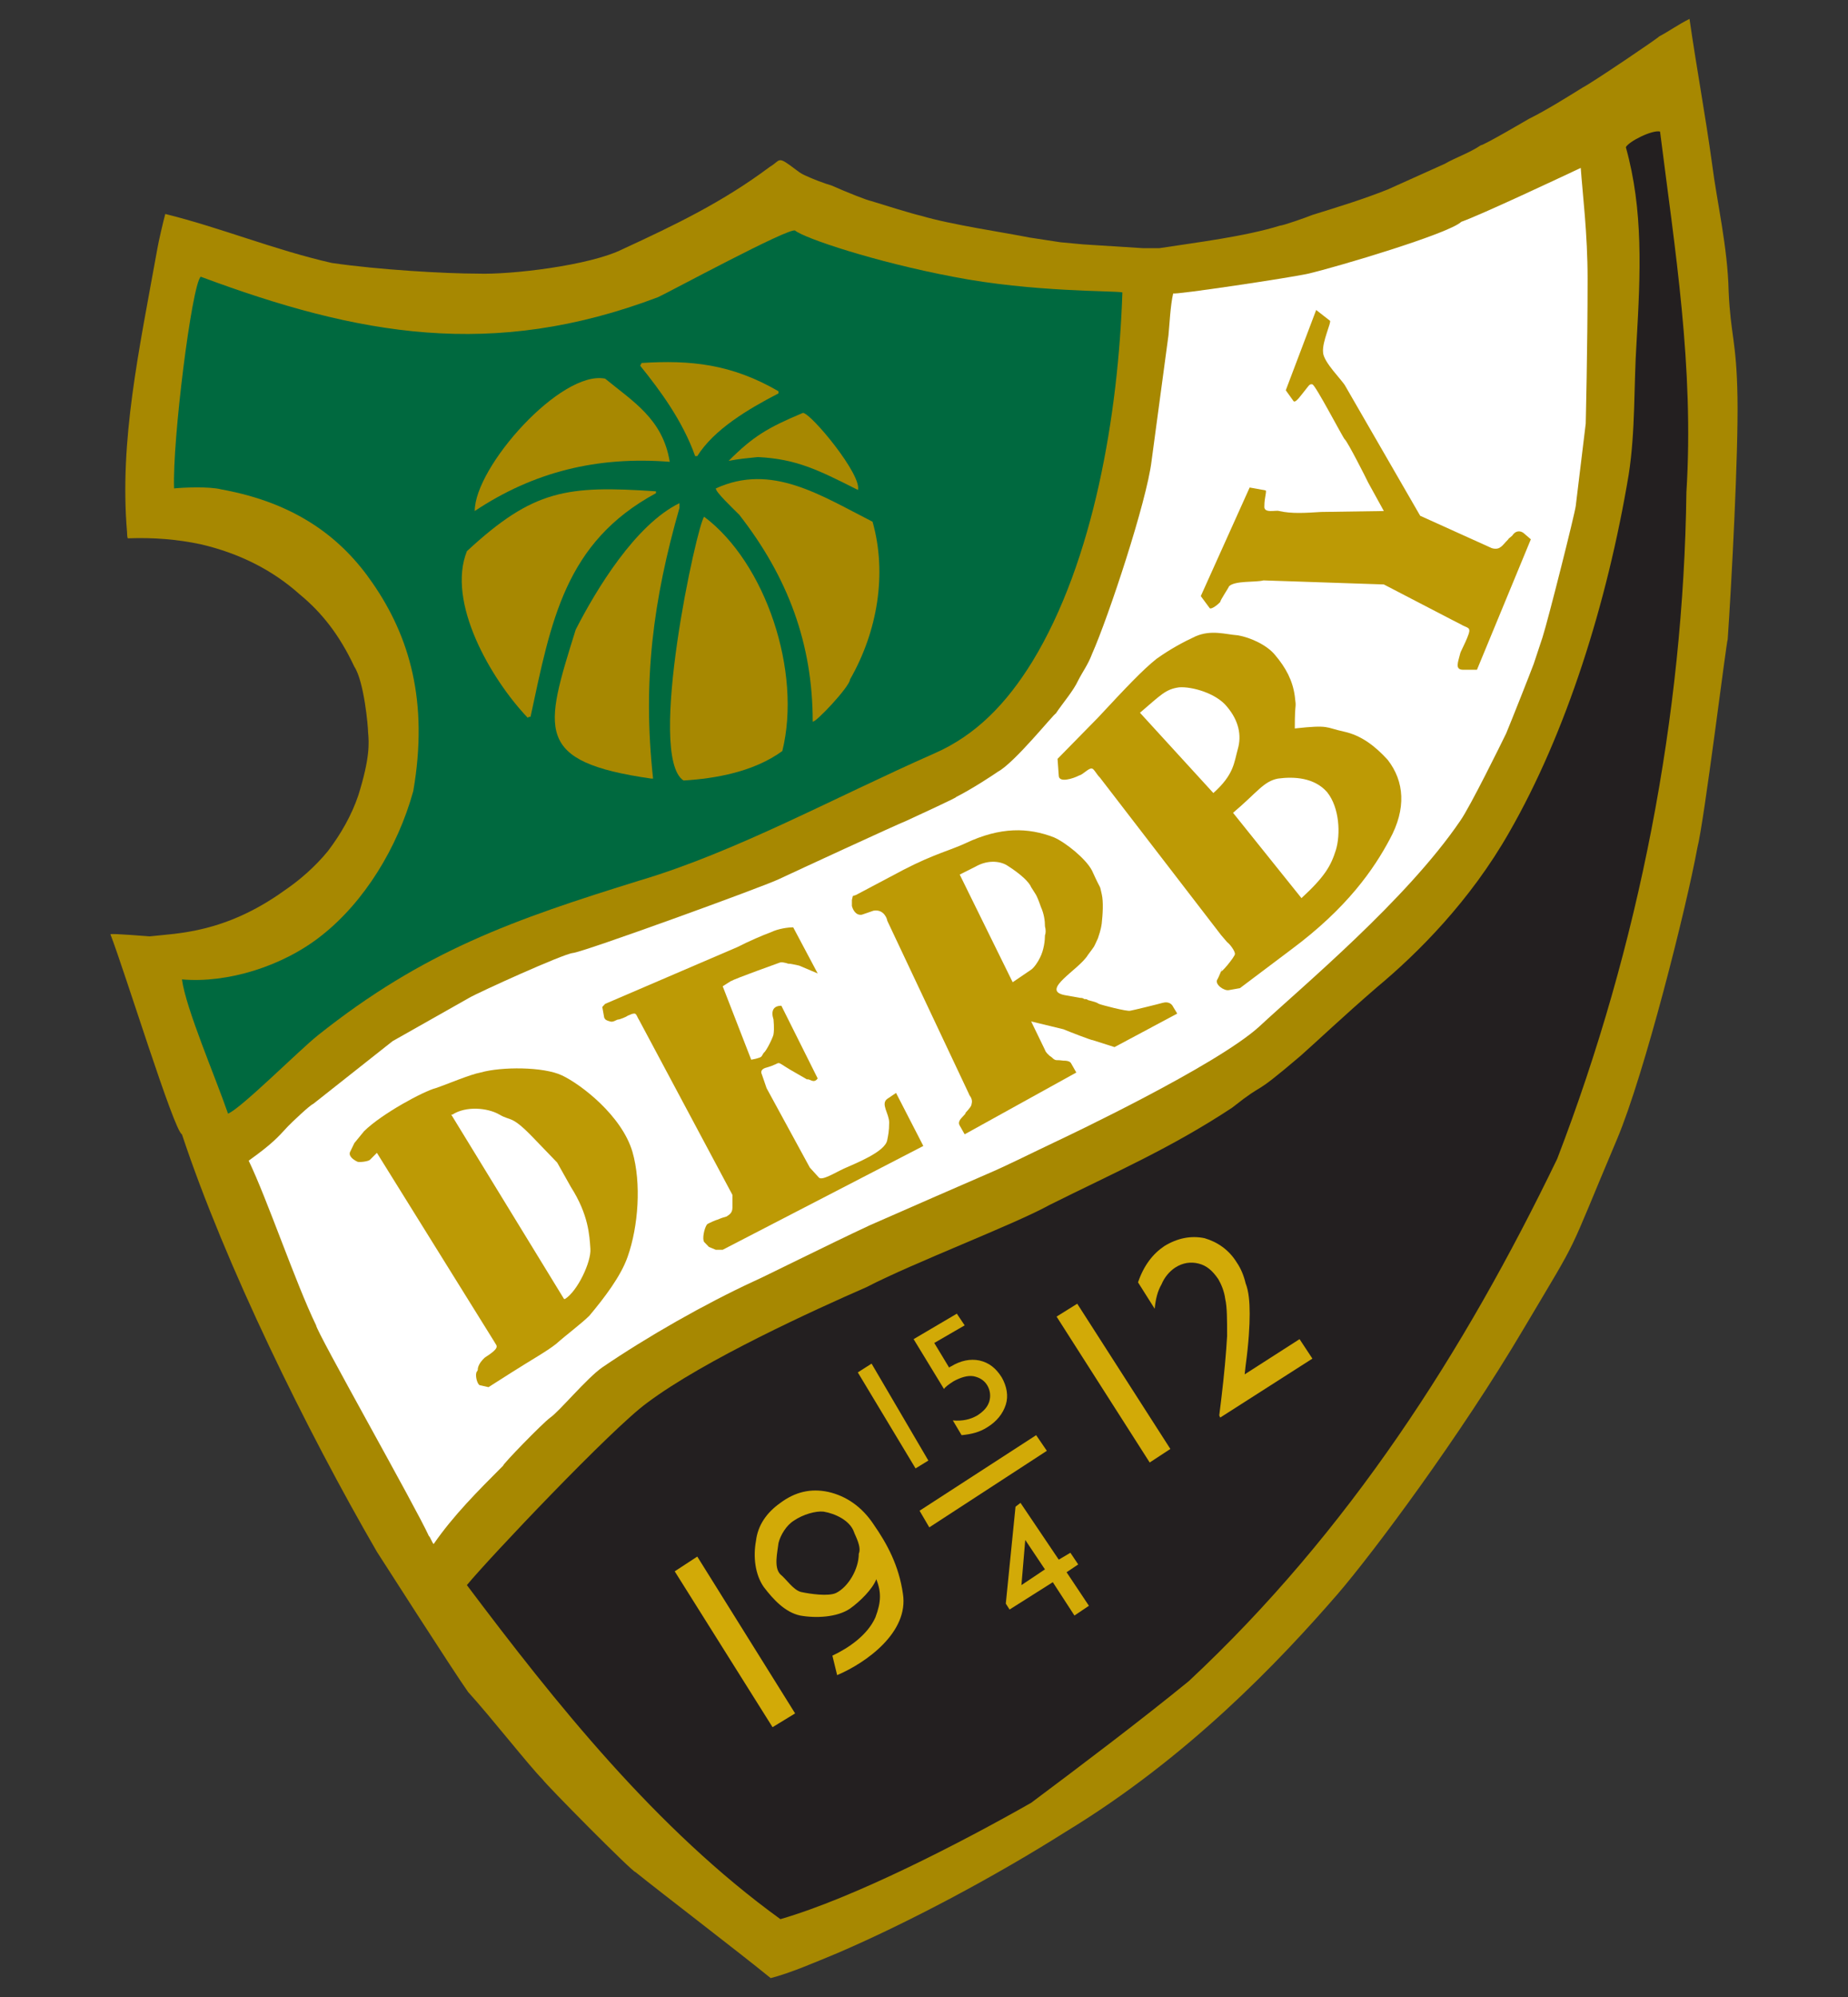 <?xml version="1.0" encoding="utf-8"?>
<!-- Generator: Adobe Illustrator 16.0.0, SVG Export Plug-In . SVG Version: 6.00 Build 0)  -->
<!DOCTYPE svg PUBLIC "-//W3C//DTD SVG 1.1//EN" "http://www.w3.org/Graphics/SVG/1.1/DTD/svg11.dtd">
<svg version="1.1" id="Layer_1" xmlns="http://www.w3.org/2000/svg" xmlns:xlink="http://www.w3.org/1999/xlink" x="0px" y="0px"
	 width="500px" height="540px" viewBox="0 0 500 540" enable-background="new 0 0 500 540" xml:space="preserve">
<rect x="0" y="0" width="500" height="540" fill="#333333" stroke="none"/>
<g>
	<path fill-rule="evenodd" clip-rule="evenodd" fill="#A78801" d="M208.516,534.889c-8.749-7.129-29.954-23.311-36.567-28.657
		c-0.83,0-24.161-23.575-25.184-25.113c-3.463-3.463-14.076-16.973-20.111-23.594c-3.473-4.82-24.678-37.914-24.678-37.914
		c-19.079-32.891-41.063-77.67-52.749-112.884c-2.126-0.841-15.362-43.757-19.352-54.105c0.517-0.265,10.35,0.577,10.613,0.577
		c7.453-0.842,20.425-0.842,36.556-12.466c3.99-2.704,8.223-6.359,11.686-10.603c3.413-4.496,6.37-9.569,8.232-15.099
		c3.149-10.096,2.896-14.075,2.633-16.962c0-1.6-1.084-13.812-3.727-17.802c-3.979-8.476-8.729-14.582-14.835-19.595
		c-7.402-6.622-16.455-11.118-26.734-13.498c-6.359-1.348-12.729-1.863-19.665-1.61c-0.253,0-0.253-1.6-0.253-1.6
		c-2.117-24.861,3.21-49.022,8.222-76.859c0.253-1.591,1.6-7.383,2.117-9.246c15.098,3.737,29.69,9.772,45.052,13.246
		c12.718,1.863,30.774,2.886,39.513,2.886c8.729,0.324,30.197-2.127,39.199-6.623c14.319-6.612,27.037-12.719,39.767-22.227
		c3.149-1.863,1.864-3.221,7.129,0.77c1.357,1.094,2.116,1.356,2.643,1.609c1.6,0.77,5.074,2.117,6.947,2.633
		c4.223,1.863,9.509,3.98,10.856,4.243c2.633,0.83,11.119,3.463,13.489,3.979c7.958,2.38,22.551,4.506,29.163,5.843
		c3.16,0.517,5.276,0.78,8.486,1.296l6.106,0.568l16.131,1.022h4.496c10.35-1.591,23.067-3.14,32.647-6.097
		c0.761,0,6.866-2.126,8.739-2.886c7.636-2.38,13.741-4.243,20.364-6.876c0.577-0.264,15.423-6.937,15.423-6.937
		c3.149-1.802,6.612-2.896,9.763-5.022c0.84,0,12.98-7.119,12.98-7.119c4.81-2.39,10.34-5.854,14.581-8.486
		c2.635-1.347,20.699-13.559,20.699-13.821c2.897-1.54,5.013-3.14,8.225-4.75c1.861,12.972,4.241,25.69,6.105,39.199
		c1.274,10.086,4.232,22.552,4.485,34.501c0.526,11.889,2.126,13.235,2.39,28.597c0.253,15.352-1.61,50.369-2.643,65.467
		c-0.324,0.263-6.359,49.286-8.224,56.424c-2.957,16.183-14.328,61.235-21.71,78.713c-14.338,33.929-9.328,24.41-25.194,51.145
		c-17.225,29.164-40.799,60.718-50.369,71.836c-15.878,18.308-40.556,44.272-73.71,64.385
		c-19.341,12.211-42.338,24.425-61.426,32.647C220.465,530.656,213.782,533.553,208.516,534.889"/>
	<path fill-rule="evenodd" clip-rule="evenodd" fill="#00693F" d="M61.693,301.137c-3.474-10.096-11.382-28.344-12.465-36.303
		c12.202,1.083,27.301-3.475,37.903-11.96c11.382-8.992,20.436-23.584,24.678-38.936c4.232-24.345-1.094-41.894-10.926-56.161
		c-8.162-11.95-20.364-21.712-41.063-25.448c-3.139-0.831-10.592-0.506-12.718-0.253c-0.506-12.719,4.759-54.875,7.199-57.255
		c42.663,15.879,78.966,22.49,123.755,5.529c2.369-1.032,35.726-19.078,37.082-17.994c2.624,2.126,21.712,8.485,42.663,12.465
		c21.711,4.253,44.009,3.737,45.873,4.253c-1.094,32.83-7.706,72.606-24.415,99.907c-6.876,11.119-15.108,19.858-26.733,24.871
		c-26.531,11.695-53.528,26.541-79.29,34.187c-34.177,10.592-58.541,19.078-87.199,41.893
		C81.025,283.911,65.167,299.789,61.693,301.137"/>
	<path fill-rule="evenodd" clip-rule="evenodd" fill="#A78801" d="M188.081,123.337c-3.403-9.579-9.509-17.803-14.845-24.415
		c0-0.263,0.324-0.516,0.324-0.769c13.235-0.842,24.354,0.253,37.073,7.645v0.578c-8.222,4.242-17.478,9.761-21.974,16.961H188.081z
		"/>
	<path fill-rule="evenodd" clip-rule="evenodd" fill="#A78801" d="M231.837,132.34c-10.602-5.337-16.446-8.233-26.794-8.749
		c-2.633,0.263-5.266,0.516-7.899,1.032c6.612-6.622,10.592-8.992,20.101-12.972c2.126,0,16.202,16.961,14.855,20.941
		C232.101,132.34,231.837,132.34,231.837,132.34"/>
	<path fill-rule="evenodd" clip-rule="evenodd" fill="#A78801" d="M128.447,138.183c0-11.959,23.321-38.167,35.28-35.798
		c7.392,6.107,15.615,10.866,17.478,22.491C161.61,123.337,144.385,127.569,128.447,138.183"/>
	<path fill-rule="evenodd" clip-rule="evenodd" fill="#A78801" d="M142.776,194.08c-10.086-10.593-21.965-31.29-16.445-45.043
		c18.055-16.708,27.047-17.791,51.148-16.182v0.507c-24.607,13.306-28.344,34.45-33.934,60.465
		C143.292,193.827,143.039,193.827,142.776,194.08"/>
	<path fill-rule="evenodd" clip-rule="evenodd" fill="#A78801" d="M219.888,195.112c0-20.95-6.623-38.936-19.858-55.897
		c-2.117-2.126-6.359-6.116-6.359-7.139c15.099-6.937,28.344,1.863,42.41,9.002c3.979,14.005,1.347,29.691-6.106,42.663
		C229.974,185.604,220.465,195.689,219.888,195.112"/>
	<path fill-rule="evenodd" clip-rule="evenodd" fill="#A78801" d="M176.193,210.535c-31.808-4.567-28.921-13.043-20.425-40.283
		c5.589-10.936,16.181-28.403,28.07-34.195v1.285c-7.139,24.932-10.025,46.906-7.139,73.193H176.193z"/>
	<path fill-rule="evenodd" clip-rule="evenodd" fill="#A78801" d="M184.932,211.052c-10.086-6.622,3.717-69.468,5.59-71.32
		c16.637,12.456,26.47,41.894,21.144,63.352C204.01,208.673,193.671,210.535,184.932,211.052"/>
	<path fill-rule="evenodd" clip-rule="evenodd" fill="#FFFFFF" d="M116.052,415.378c-3.474-7.717-30.521-55.393-30.521-56.991
		c-5.528-11.363-13.245-34.183-18.248-44.531c6.613-4.749,7.899-6.359,10.593-9.256c0.769-0.83,6.035-5.842,6.875-6.105
		l21.468-16.962l20.688-11.697c2.633-1.538,25.447-11.888,28.081-12.141c2.896-0.254,51.147-17.793,55.644-19.919
		c4.497-2.116,32.061-14.845,34.693-15.868c3.473-1.609,14.329-6.612,13.306-6.369c4.242-2.116,10.288-6.097,11.371-6.876
		c4.496-2.369,15.362-15.929,15.615-15.676c2.117-3.139,4.748-6.097,6.097-8.992c1.356-2.633,2.643-4.233,3.736-7.129
		c4.485-10.096,14.836-41.377,16.12-52.242l4.568-33.934c0.253-2.369,0.516-8.223,1.286-11.362c0,0.507,31.796-4.242,36.556-5.336
		c7.705-1.793,38.176-10.855,41.387-14.015c5.267-1.854,26.723-11.939,32.322-14.572c0.506,7.129,1.854,17.731,1.854,29.934
		c0,19.352-0.505,38.683-0.505,39.199l-2.704,22.299c-0.254,2.116-7.382,30.46-8.993,35.523l-2.369,7.139
		c-0.78,2.127-6.116,15.614-7.464,18.825c-1.286,2.644-9.762,19.858-12.395,23.584c-14.592,21.469-42.996,45.043-54.368,55.645
		c-11.625,10.604-52.495,29.944-55.381,31.291c-7.716,3.665-12.982,6.359-18.572,8.739c-7.909,3.402-20.627,8.992-31.482,13.746
		c-10.926,5.084-29.427,14.34-31.301,15.108c-13.367,6.177-28.911,15.028-41.063,23.311c-4.161,2.896-11.685,11.97-14.064,13.571
		c-2.117,1.539-12.972,12.718-12.729,12.98c-6.876,6.886-13.488,13.49-18.815,21.205
		C117.075,417.504,116.305,415.378,116.052,415.378"/>
	<path fill-rule="evenodd" clip-rule="evenodd" fill="#231F20" d="M211.149,518.951c-33.67-24.346-60.91-58.532-84.829-90.329
		c5.853-7.129,39.27-42.409,48.778-49.295c15.423-11.564,45.367-25.174,59.372-31.289c12.718-6.604,40.028-16.952,49.537-22.233
		c17.55-8.739,32.911-15.412,49.356-26.278c10.024-7.908,4.233-1.863,18.501-14.005c5.072-4.496,11.179-10.349,20.688-18.571
		c11.118-9.256,25.193-23.322,35.785-41.894c15.362-26.733,26.48-61.751,32.324-96.707c1.863-11.949,1.356-24.091,2.127-35.787
		c1.084-18.824,1.853-35.786-2.896-52.758c0.77-1.54,7.14-4.76,9.256-4.233c3.989,31.797,9.255,63.604,7.128,97.527
		c-0.769,60.151-12.718,122.479-34.955,180.25c-25.185,52.165-56.484,100.936-99.653,141.218
		c-12.992,10.612-29.175,22.825-42.663,32.911C259.917,498.334,231.067,513.179,211.149,518.951"/>
	<path fill-rule="evenodd" clip-rule="evenodd" fill="#D2AA07" d="M226.5,452.967l-1.286-5.266
		c4.506-2.127,9.508-5.59,11.635-10.349c1.599-4.233,1.599-6.867,0.253-10.33c-1.023,2.693-4.487,6.097-7.129,7.96
		c-3.474,2.37-9.256,2.633-13.499,1.863c-3.979-0.852-7.189-4.233-9.833-7.717c-2.369-3.402-2.886-8.223-2.105-12.454
		c0.506-4.254,2.886-7.657,6.612-10.29c3.98-2.956,8.222-3.989,12.982-2.956c4.81,1.095,9.052,3.989,12.202,8.729
		c3.727,5.346,6.875,11.199,7.97,18.834C245.903,441.342,234.471,449.564,226.5,452.967"/>
	<polygon fill-rule="evenodd" clip-rule="evenodd" fill="#D2AA07" points="182.552,424.896 188.658,420.906 215.129,463.316 
		209.023,467.042 	"/>
	<path fill-rule="evenodd" clip-rule="evenodd" fill="#D2AA07" d="M247.189,362.112l11.695-6.886l2.117,3.16l-8.223,4.759l4,6.623
		c0.243,0,0.243-0.264,0.506-0.264c2.633-1.62,5.266-2.127,7.717-1.62c2.634,0.588,4.496,2.128,6.035,4.578
		c1.347,2.368,1.864,5.001,1.084,7.392c-0.771,2.369-2.37,4.476-5.013,6.096c-2.106,1.336-4.233,1.864-6.938,2.127l-2.369-3.99
		c2.634,0.243,4.749-0.263,6.612-1.337c1.611-1.053,2.694-2.126,3.222-3.686c0.506-1.601,0.241-3.2-0.527-4.477
		c-0.82-1.356-2.106-2.125-3.716-2.451c-1.611-0.263-3.475,0.326-5.348,1.339c-1.266,0.789-2.369,1.618-2.633,2.125L247.189,362.112
		z M232.091,371.105l3.726-2.37l15.362,26.208l-3.463,2.125L232.091,371.105z"/>
	<path fill-rule="evenodd" clip-rule="evenodd" fill="#D2AA07" d="M282.722,424.369l-5.327-7.959l-1.031,12.212L282.722,424.369z
		 M274.763,407.418l1.347-1.033l10.349,15.352l3.15-1.862l2.115,3.158l-3.148,2.107l6.045,9.074l-3.918,2.632l-5.854-9.014
		l-11.695,7.394l-1.022-1.601L274.763,407.418z"/>
	<path fill-rule="evenodd" clip-rule="evenodd" fill="#D2AA07" d="M336.766,371.631l14.845-9.519l3.475,5.266l-24.94,15.94
		l-0.265-0.568l0.527-4.253c0.83-6.866,1.347-12.718,1.6-17.216c0-4.515,0-7.897-0.507-10.024c-0.263-2.125-1.093-3.989-1.862-5.347
		c-1.609-2.369-3.221-3.705-5.338-4.232c-2.115-0.526-4.232-0.263-6.357,1.094c-1.55,1.033-2.896,2.632-3.667,4.496
		c-1.083,1.864-1.609,3.989-1.864,6.623l-4.505-7.13c1.549-4.556,3.99-7.716,7.14-9.823c3.474-2.126,7.139-2.895,10.855-2.126
		c3.472,1.013,6.623,3.14,8.739,6.604c1.104,1.619,1.873,3.482,2.38,5.608c0.84,2.108,1.093,5.003,1.093,8.225
		c0,3.139-0.253,7.897-1.093,13.994L336.766,371.631z M285.872,356.017l5.589-3.483l25.194,39.27l-5.59,3.666L285.872,356.017z"/>
	<polygon fill-rule="evenodd" clip-rule="evenodd" fill="#D2AA07" points="248.799,408.512 280.342,388.077 283.238,392.31 
		251.432,413.008 	"/>
	<path fill-rule="evenodd" clip-rule="evenodd" fill="#BD9A05" d="M384.249,139.468l19.342,8.739
		c0.779,0.264,1.803,0.264,2.38-0.263c0.506-0.253,1.032-1.022,2.115-2.117c0-0.252,1.033-0.769,1.287-1.285
		c1.093-1.356,2.38-0.83,2.957-0.313l1.862,1.599l-14.581,35.281h-3.727c-2.38,0-1.348-2.127-0.779-4.496
		c0-0.324,2.895-5.601,2.388-6.37c0-0.566-1.345-0.83-2.125-1.347l-2.634-1.347l-18.317-9.509l-24.922-0.84
		c-0.264,0-7.402-0.254-7.656-0.254c-2.116,0.577-7.704,0-9.314,1.6c0,0.254-2.38,3.737-2.38,4.244
		c-1.034,1.093-2.623,2.126-2.888,1.6l-2.368-3.2l13.225-29.366l4.243,0.77c0.517,0-0.264,1.863-0.264,4.243
		c-0.254,2.126,3.16,1.022,3.99,1.347c3.412,0.779,7.129,0.516,11.372,0.253l16.962-0.253l-4.243-7.706
		c-0.507-1.104-5.59-11.119-6.349-11.696c-0.527-0.517-7.981-14.846-8.75-14.846c-0.82-0.253-1.083,0.577-2.633,2.441
		c-1.601,2.116-2.127,2.379-2.44,2.116l-2.117-2.958l8.225-21.71l3.715,2.896c0.526,0.253-2.106,5.59-1.854,8.476
		c0,2.705,5.327,7.706,6.096,9.316L384.249,139.468z"/>
	<path fill-rule="evenodd" clip-rule="evenodd" fill="#BD9A05" d="M244.556,235.143c8.222-4.243,12.728-5.267,16.708-7.14
		c9.509-4.485,16.963-4.232,23.838-1.6c3.159,1.347,8.739,5.843,10.35,9.003c2.896,6.349,1.862,3.21,2.633,6.349
		c0.507,2.127,0.263,5.59,0,7.979c-0.253,1.863-0.771,3.14-1.024,3.98c-1.356,2.896-0.577,1.609-2.702,4.496
		c-2.38,3.989-12.973,9.509-6.359,10.865l4.242,0.759c0.254,0,0.831,0,1.084,0.325c0.517,0,0.779,0,1.033,0.264
		c1.862,0.516,2.125,0.516,2.956,1.021c0.518,0.264,7.646,2.127,8.476,1.864c0.265,0,7.909-1.864,8.739-2.127
		c1.874-0.507,2.633,0.526,2.897,1.104l1.094,1.793l-16.973,9.063l-5.844-1.864c-0.506,0-6.622-2.38-7.968-2.957l-8.739-2.115
		l3.735,7.705c0.254,0.78,1.023,1.348,1.286,1.61c0.83,0.517,0.83,0.77,1.348,1.023c0.516,0.264,0.516,0,2.37,0.264
		c1.346,0,1.873,0.313,2.126,0.84l1.347,2.369l-30.207,16.709l-1.347-2.38c-0.507-0.84,0-1.609,1.093-2.693
		c0.254-0.264,0.517-0.517,0.517-0.78c1.023-1.084,1.61-1.853,1.61-2.369c0.253-0.841,0-1.609-0.587-2.381l-0.253-0.577
		l-21.974-46.581c0-0.334-0.831-3.21-3.727-2.704l-3.15,1.084c-1.61,0.264-2.44-1.347-2.694-2.369v-1.61l0.253-1.083l0.831-0.265
		L244.556,235.143z"/>
	<path fill-rule="evenodd" clip-rule="evenodd" fill="#BD9A05" d="M195.534,337.951h-1.874l-1.853-0.77l-1.286-1.337
		c-0.577-0.79,0-3.686,0.769-4.759c0.264-0.263,2.633-1.297,2.897-1.297c1.347-0.588,1.6-0.588,2.369-0.825
		c0.84-0.517,1.61-1.043,1.61-2.39v-3.474l-25.185-47.159c-0.526-0.769-0.77-1.862-1.286-1.862c-0.831,0-1.093,0.333-1.873,0.576
		c-0.253,0.265-2.116,1.043-2.633,1.043c-0.325,0-1.347,0.821-2.116,0.508c-1.084-0.265-1.347-0.508-1.6-1.033l-0.517-2.887
		l0.77-0.83l35.787-15.362c3.149-1.609,6.875-3.21,9.002-3.989c2.116-1.022,4.749-1.347,6.096-1.347l6.623,12.466l-5.013-2.117
		c-1.347-0.263-2.116-0.517-2.957-0.517c-0.769-0.263-1.853-0.517-2.379-0.263c0,0-11.878,4.243-13.225,5.022l-2.126,1.347
		l7.716,19.858l1.275-0.264c1.863-0.517,1.357-0.517,2.127-1.609c0.759-0.518,2.633-4.496,2.633-5.003c0.253-1.61,0-3.737,0-3.98
		c-0.77-2.389,0-3.736,2.126-3.736l9.823,19.656c-1.094,1.549-2.127,0-2.887,0.263l-4.567-2.633
		c-4.496-2.693-1.792-1.862-6.37-0.577c-1.023,0.253-1.792,0.841-1.276,1.863l1.276,3.716l11.696,21.469l2.39,2.633
		c0.77,1.094,4.486-1.286,6.875-2.369c2.958-1.348,11.18-4.507,11.687-7.717c0.253-1.286,0.516-2.38,0.516-4.749
		c0-2.391-2.37-5.022-0.516-6.369l2.379-1.61l7.382,14.339L195.534,337.951z"/>
	<path fill-rule="evenodd" clip-rule="evenodd" fill="#BD9A05" d="M335.48,267.203l-2.956,0.526c-1.287,0.304-3.98-1.55-3.151-2.896
		c0.254-0.264,1.864-4.244,1.024-2.391c-0.507,1.367,3.737-3.717,3.737-4.486c0-0.84-1.348-2.633-2.128-3.21l-1.609-1.873
		l-32.831-42.651c-0.84-0.781-1.599-2.391-2.126-2.391c-0.831-0.254-2.369,1.609-3.463,1.863c-1.601,0.83-5.52,2.116-5.52,0
		l-0.323-4.497l10.916-11.118c7.655-8.223,12.142-12.972,15.878-15.939c3.716-2.633,7.13-4.485,10.593-6.096
		c4.241-1.803,7.979-0.517,11.382-0.253c3.473,0.577,7.97,2.694,10.087,5.327c2.895,3.412,4.759,6.875,5.336,11.118
		c0.516,3.989,0,0.77,0,8.739c9.498-1.033,8.151-0.263,13.234,0.84c4.76,1.023,8.486,3.919,11.889,7.635
		c4.557,5.854,5.073,13.236,0.577,21.469c-4.243,7.97-11.442,18.562-26.795,29.934L335.48,267.203z"/>
	<path fill-rule="evenodd" clip-rule="evenodd" fill="#BD9A05" d="M101.977,311.739l-1.864,1.863
		c-0.506,0.506-3.139,0.77-3.463,0.506c-1.043-0.506-2.633-1.601-1.802-2.875l1.022-2.127l2.633-3.221
		c4.82-4.76,16.202-10.855,19.352-11.636c3.2-1.083,9.306-3.716,12.202-4.242c5.591-1.59,16.962-1.59,21.975,0.779
		c5.084,2.38,16.193,10.855,19.088,20.688c2.44,8.486,1.6,20.116-1.296,28.339c-1.853,5.326-6.36,11.18-10.339,15.939
		c-2.126,2.126-6.359,5.265-9.002,7.636c-2.693,2.124-6.612,4.252-12.455,7.979l-5.854,3.726l-2.37-0.525
		c-0.769-0.324-1.356-2.957-0.769-3.706c0.253-0.264,0.253-0.527,0.253-0.85c0.253-1.277,1.276-2.371,1.863-2.897
		c4.497-2.876,3.15-3.139,2.634-4.232L101.977,311.739z"/>
	<path fill-rule="evenodd" clip-rule="evenodd" fill="#FFFFFF" d="M122.087,301.39l30.521,49.867h0.254
		c3.412-2.125,7.139-10.086,6.875-13.569c-0.242-3.645-0.506-9.24-5.265-16.703l-3.716-6.612l-6.37-6.613
		c-6.106-6.369-6.106-4.506-9.255-6.369c-3.21-1.863-9.063-2.369-12.718,0H122.087z"/>
	<path fill-rule="evenodd" clip-rule="evenodd" fill="#FFFFFF" d="M259.664,236.49l14.329,29.112l5.003-3.402
		c0.769-0.517,1.873-2.127,2.379-3.221c1.094-2.126,1.356-4.759,1.356-6.105c0.243-0.506,0.243-1.529,0-2.369
		c0-1.55-0.263-3.413-1.103-5.266c-1.287-3.737-1.54-3.484-2.633-5.338c-0.507-1.295-2.633-3.411-6.351-5.781
		c-1.609-1.104-5.021-1.874-8.748,0.243L259.664,236.49z"/>
	<path fill-rule="evenodd" clip-rule="evenodd" fill="#FFFFFF" d="M333.617,219.791l18.511,23.068
		c6.36-5.854,7.96-8.739,9.307-12.983c1.286-4.242,1.032-11.441-2.369-15.675c-3.474-3.989-9.063-4.243-13.308-3.666
		C341.839,211.306,340.229,214.201,333.617,219.791"/>
	<path fill-rule="evenodd" clip-rule="evenodd" fill="#FFFFFF" d="M308.433,192.733l19.858,21.711
		c5.58-5.003,5.58-8.162,6.612-11.879c1.084-3.726,0.253-7.706-2.896-11.442c-2.896-3.656-9.509-5.52-12.973-5.266
		C315.309,186.364,314.022,187.984,308.433,192.733"/>
	<path fill-rule="evenodd" clip-rule="evenodd" fill="#231F20" d="M232.354,420.137c0.83-1.863-1.033-5.002-1.287-5.853
		c-1.093-3.14-5.083-5.002-8.222-5.529c-2.127-0.243-5.59,0.769-7.98,2.39c-2.116,1.276-3.716,3.99-4.233,6.096
		c-0.253,2.37-1.357,6.623,0.517,8.486c1.601,1.276,3.474,4.233,5.59,4.759c2.37,0.507,7.393,1.276,9.509,0.244
		C229.458,429.129,232.354,424.369,232.354,420.137"/>
</g>
</svg>
